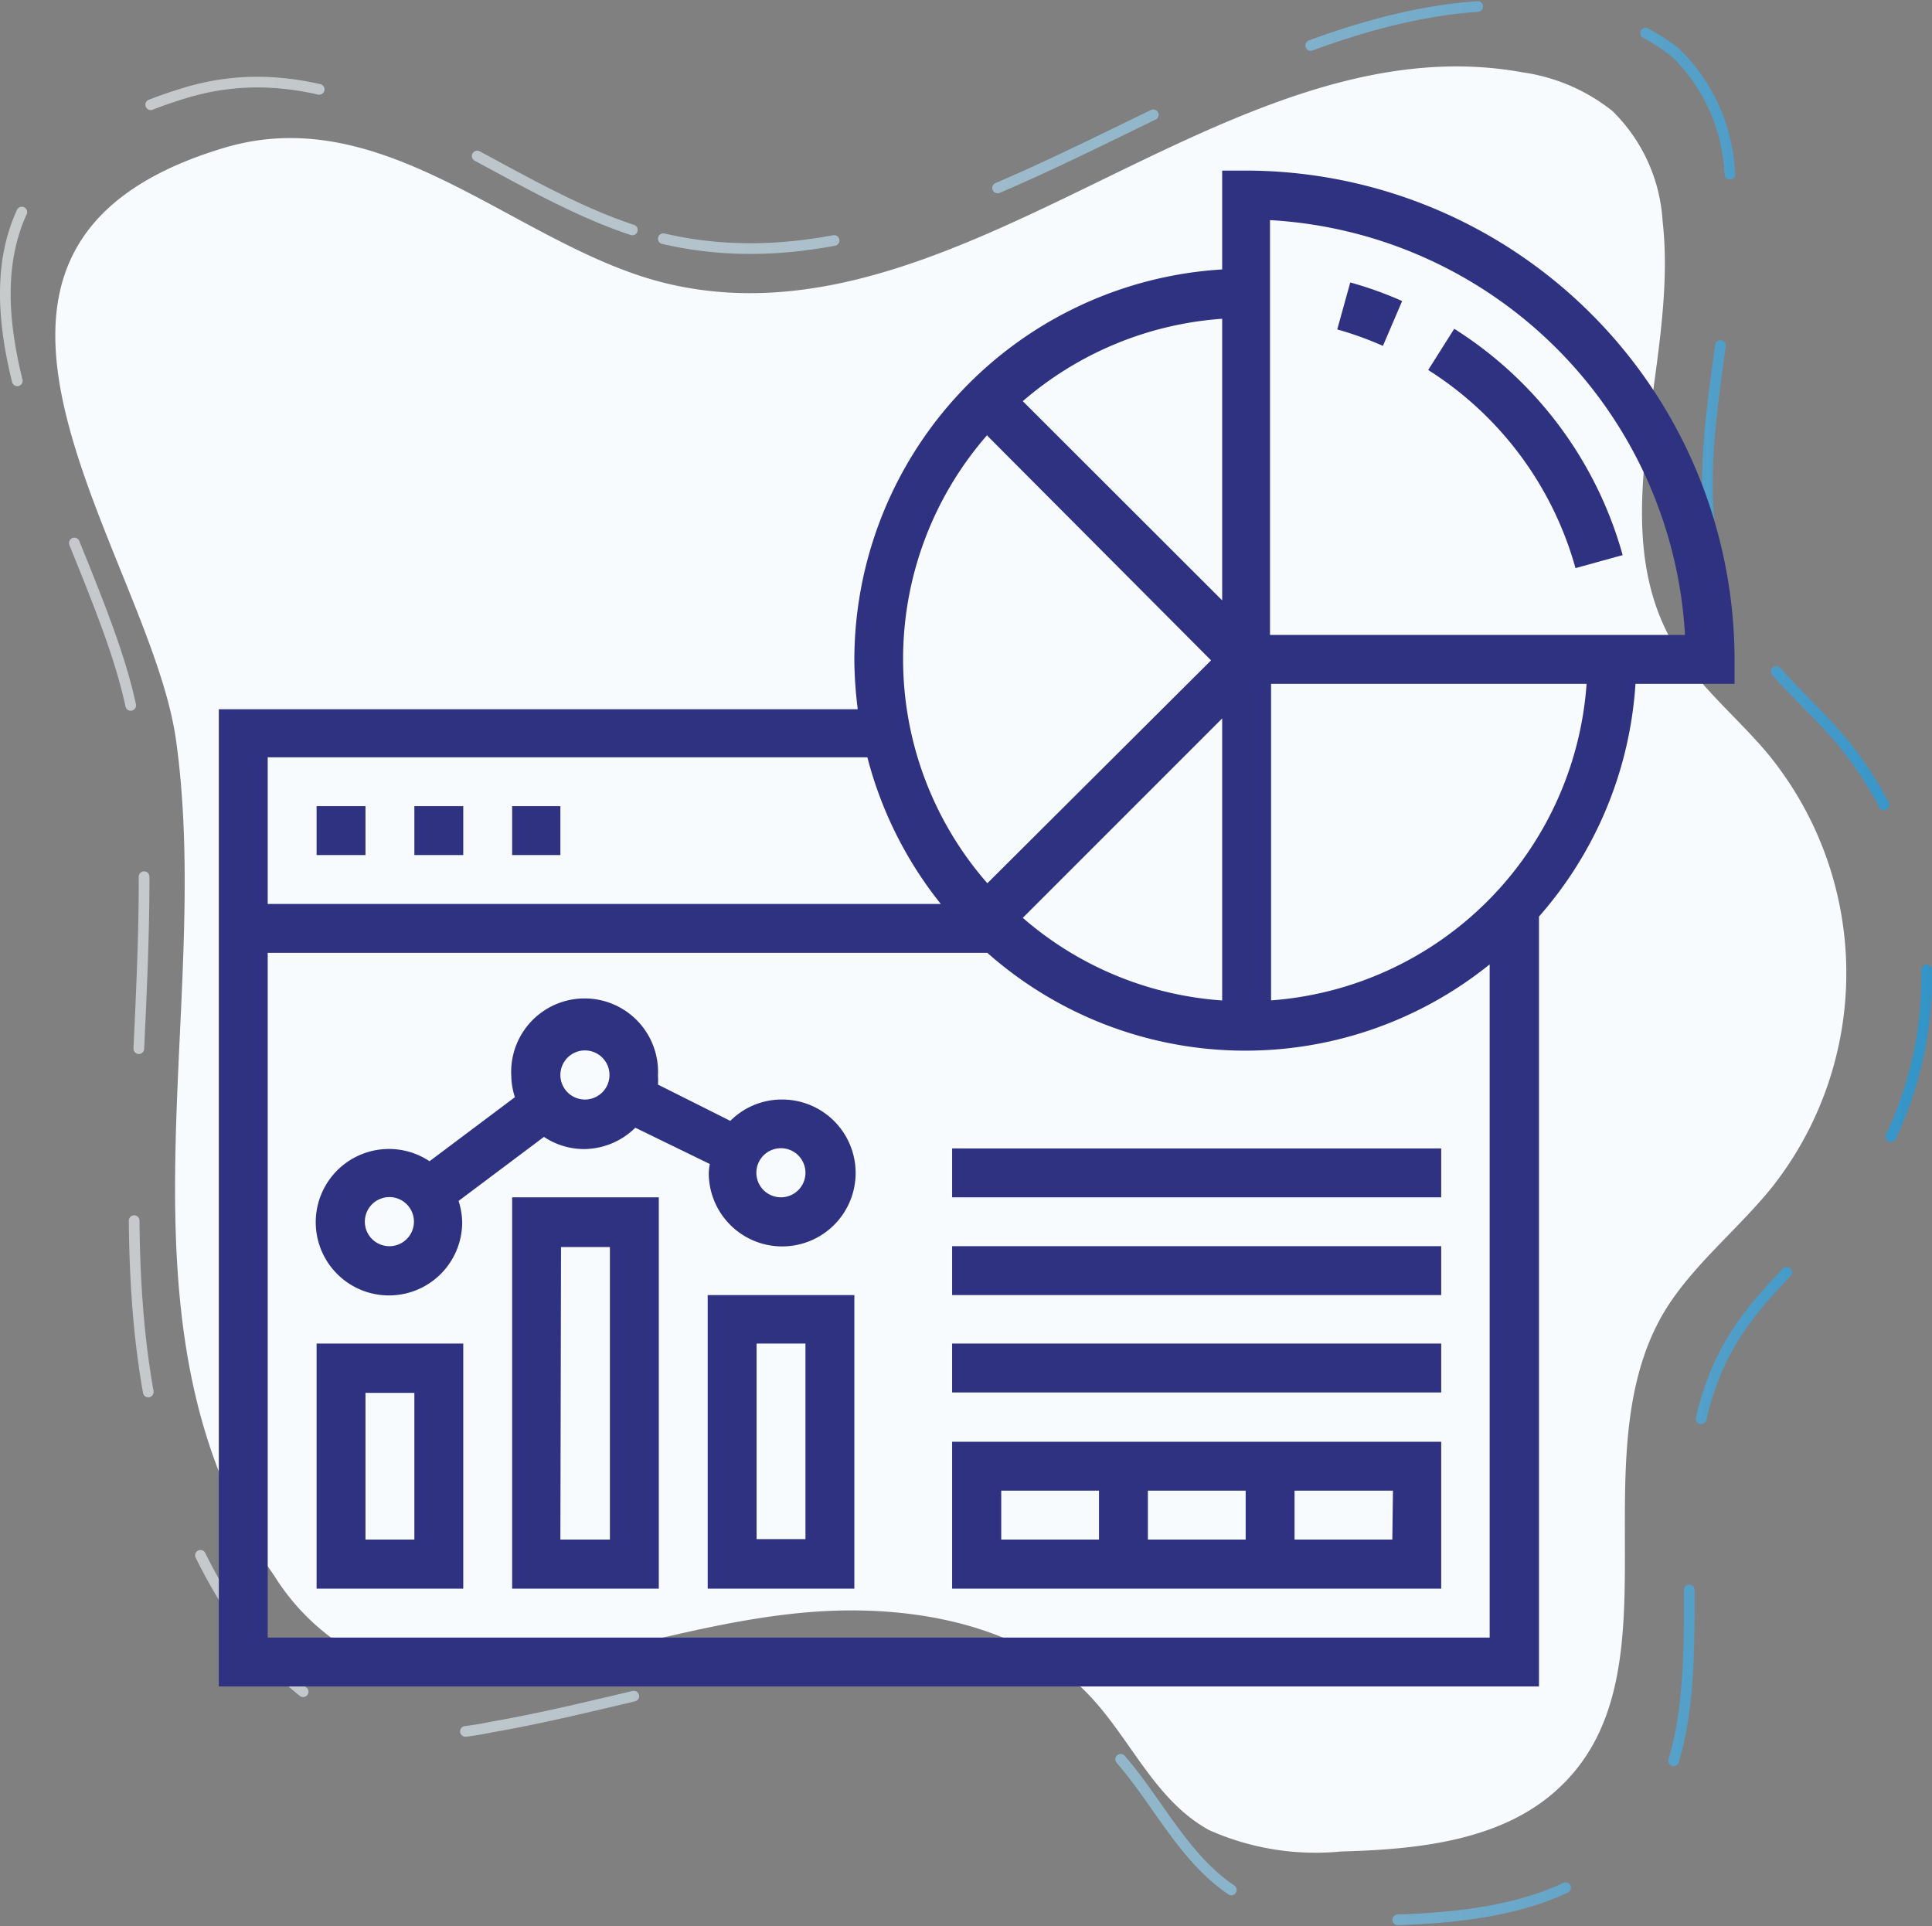 <svg id="Layer_1" data-name="Layer 1" xmlns="http://www.w3.org/2000/svg" xmlns:xlink="http://www.w3.org/1999/xlink" viewBox="0 0 90.5 90.21"><rect x="0" y="0" width="90.5" height="90.21" fill="#808080" stroke="none"/><defs><style>.cls-1{fill:#f7fbfe;}.cls-2{fill:none;stroke-linecap:round;stroke-linejoin:round;stroke-width:0.5px;stroke-dasharray:8.06 8.06;opacity:0.6;stroke:url(#linear-gradient);}.cls-3{fill:#2e3280;}</style><linearGradient id="linear-gradient" x1="0.75" y1="46.17" x2="91.25" y2="46.17" gradientUnits="userSpaceOnUse"><stop offset="0" stop-color="#f7fbfe"/><stop offset="0.12" stop-color="#f3fafe"/><stop offset="0.25" stop-color="#e6f5fe"/><stop offset="0.38" stop-color="#d2eefd"/><stop offset="0.51" stop-color="#b5e3fd"/><stop offset="0.64" stop-color="#8fd6fc"/><stop offset="0.77" stop-color="#62c5fb"/><stop offset="0.9" stop-color="#2db2fa"/><stop offset="1" stop-color="#00a2f9"/></linearGradient></defs><path class="cls-1" d="M32.08,14.37c13.7,3.19,26.17-12.44,40-9.91a8.7,8.7,0,0,1,4.2,1.81,7.87,7.87,0,0,1,2.35,5.15c.77,6.76-3,14.22.67,20.09,1.13,1.79,2.85,3.19,4.23,4.83a16.19,16.19,0,0,1,.24,20.32c-1.66,2.06-3.85,3.76-5.15,6-4,7,1.07,17.32-5.26,22.52-2.61,2.14-6.33,2.52-9.79,2.61a12.27,12.27,0,0,1-6.18-1c-2.57-1.41-3.68-4.31-5.68-6.38-3.19-3.31-8.42-4.23-13.17-3.82s-9.3,2-14,2.76a12.85,12.85,0,0,1-4.94.09,10.57,10.57,0,0,1-6-4.56C5.57,63.35,10.78,48.56,9,35.77,7.8,27-4.39,12.69,11.23,8,18.93,5.68,25.11,12.75,32.08,14.37Z" transform="translate(-0.75 -1.07)"/><path class="cls-2" d="M31.82,12.25C46.52,15.67,59.88-1.09,74.75,1.62a9.31,9.31,0,0,1,4.5,1.93,8.43,8.43,0,0,1,2.52,5.53c.82,7.25-3.23,15.25.72,21.54,1.21,1.93,3.06,3.43,4.54,5.18a17.4,17.4,0,0,1,.26,21.8c-1.79,2.2-4.13,4-5.53,6.46-4.29,7.45,1.15,18.57-5.64,24.16-2.8,2.29-6.79,2.7-10.5,2.79-2.27.06-4.66,0-6.62-1.07-2.76-1.51-4-4.62-6.09-6.84-3.43-3.56-9-4.54-14.13-4.09s-10,2.09-15,2.95a13.86,13.86,0,0,1-5.29.1c-2.75-.63-4.88-2.68-6.43-4.89-8.66-12.41-3.07-28.26-5-42C5.78,25.77-7.29,10.45,9.46,5.41,17.72,2.93,24.35,10.51,31.82,12.25Z" transform="translate(-0.75 -1.07)"/><path class="cls-3" d="M15.58,38.83h2.29v2.29H15.58Z" transform="translate(-0.75 -1.07)"/><path class="cls-3" d="M20.16,38.83h2.29v2.29H20.16Z" transform="translate(-0.75 -1.07)"/><path class="cls-3" d="M24.74,38.83H27v2.29H24.74Z" transform="translate(-0.75 -1.07)"/><path class="cls-3" d="M74.55,27.68l2.21-.61a18.34,18.34,0,0,0-7.89-10.6L67.65,18.4A16.07,16.07,0,0,1,74.55,27.68Z" transform="translate(-0.75 -1.07)"/><path class="cls-3" d="M66.43,15.17A17.38,17.38,0,0,0,64,14.3l-.61,2.2a16,16,0,0,1,2.14.77Z" transform="translate(-0.75 -1.07)"/><path class="cls-3" d="M82,33.1V32A22.92,22.92,0,0,0,59.1,9.06H58v4.63A18.34,18.34,0,0,0,40.77,32a19.14,19.14,0,0,0,.16,2.29H11V80.06H72.84V44A18.26,18.26,0,0,0,77.36,33.1ZM60.24,11.38A20.64,20.64,0,0,1,79.68,30.81H60.24ZM58,47.93a15.91,15.91,0,0,1-9.34-3.87L58,34.72Zm0-18.74-9.34-9.33A16,16,0,0,1,58,16ZM47,21.48,57.48,32,47,42.44a15.94,15.94,0,0,1,0-21ZM41.38,36.54a18.31,18.31,0,0,0,3.44,6.87H13.29V36.54ZM13.29,77.77V45.7H47a18.23,18.23,0,0,0,23.53.54V77.77Zm47-29.84V33.1H75.07A16,16,0,0,1,60.24,47.93Z" transform="translate(-0.75 -1.07)"/><path class="cls-3" d="M45.35,75.48H68.26V68.6H45.35Zm9.17-2.3V70.89H59.1v2.29Zm11.45,0H61.39V70.89H66ZM47.65,70.89h4.58v2.29H47.65Z" transform="translate(-0.75 -1.07)"/><path class="cls-3" d="M45.35,64H68.26v2.29H45.35Z" transform="translate(-0.75 -1.07)"/><path class="cls-3" d="M45.35,59.44H68.26v2.29H45.35Z" transform="translate(-0.75 -1.07)"/><path class="cls-3" d="M45.35,54.86H68.26v2.29H45.35Z" transform="translate(-0.75 -1.07)"/><path class="cls-3" d="M37.34,52.57a3.4,3.4,0,0,0-2.38,1l-3.39-1.7a2.71,2.71,0,0,0,0-.41,3.44,3.44,0,1,0-6.87,0,3.39,3.39,0,0,0,.17,1l-4,3a3.43,3.43,0,1,0,1.53,2.86,3.41,3.41,0,0,0-.17-1l4-3a3.4,3.4,0,0,0,1.9.57,3.45,3.45,0,0,0,2.38-1L34,55.59a2.84,2.84,0,0,0-.05.42,3.44,3.44,0,1,0,3.44-3.44ZM19,59.44a1.15,1.15,0,1,1,1.14-1.14A1.15,1.15,0,0,1,19,59.44Zm9.16-6.87a1.15,1.15,0,1,1,1.14-1.14A1.15,1.15,0,0,1,28.18,52.57Zm9.16,4.58A1.15,1.15,0,1,1,38.48,56,1.15,1.15,0,0,1,37.34,57.15Z" transform="translate(-0.75 -1.07)"/><path class="cls-3" d="M15.58,75.48h6.87V64H15.58Zm2.29-9.17h2.29v6.87H17.87Z" transform="translate(-0.75 -1.07)"/><path class="cls-3" d="M24.74,75.48h6.87V57.15H24.74Zm2.29-16h2.29V73.18H27Z" transform="translate(-0.75 -1.07)"/><path class="cls-3" d="M33.9,75.48h6.87V61.73H33.9ZM36.19,64h2.29v9.16H36.19Z" transform="translate(-0.75 -1.07)"/></svg>